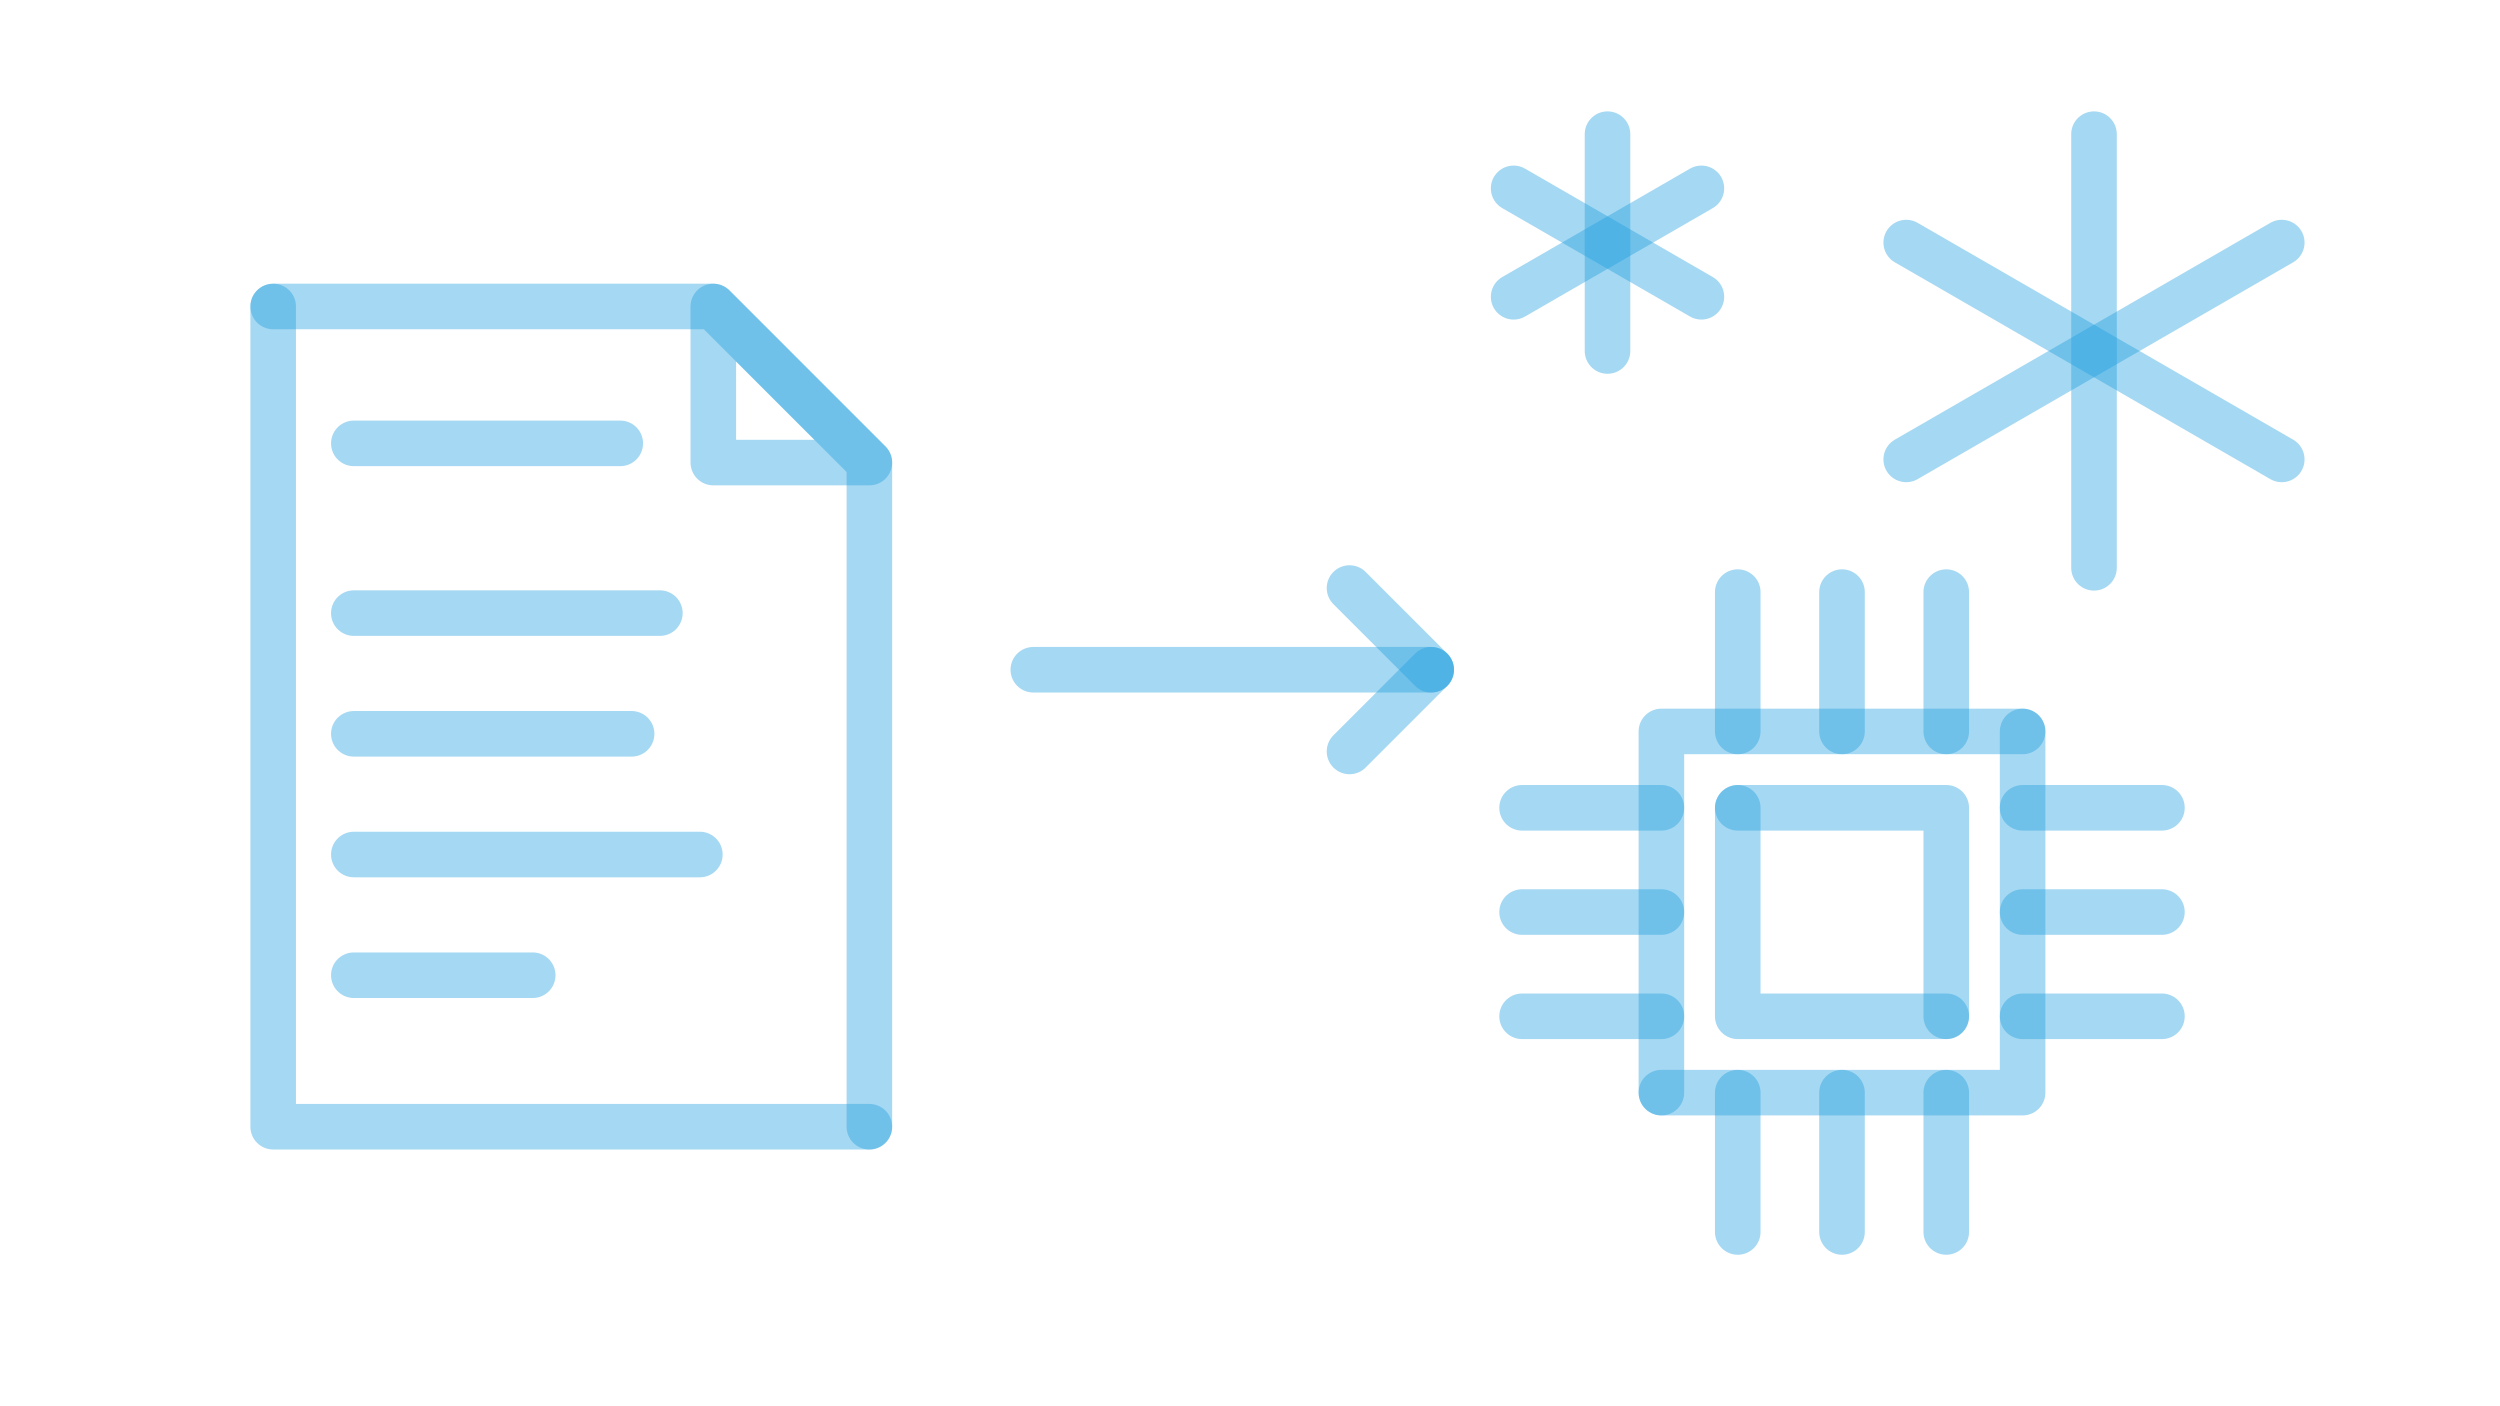 <?xml version="1.0" encoding="UTF-8"?><svg id="Ebene_1" xmlns="http://www.w3.org/2000/svg" viewBox="0 0 1920 1080"><defs><style>.cls-1{fill:none;opacity:.4;stroke:#209ee0;stroke-linecap:round;stroke-linejoin:round;stroke-width:35px;}</style></defs><polyline class="cls-1" points="209.8 235.38 547.82 235.38 667.68 355.25 667.68 865.32"/><polyline class="cls-1" points="667.68 865.32 209.8 865.32 209.8 235.38"/><line class="cls-1" x1="271.74" y1="340.51" x2="476.36" y2="340.51"/><line class="cls-1" x1="271.74" y1="470.87" x2="506.78" y2="470.87"/><line class="cls-1" x1="271.74" y1="563.57" x2="485.07" y2="563.57"/><line class="cls-1" x1="271.74" y1="656.27" x2="537.49" y2="656.27"/><line class="cls-1" x1="271.74" y1="748.97" x2="409.12" y2="748.97"/><polygon class="cls-1" points="547.82 235.38 547.82 355.25 667.68 355.25 547.82 235.38"/><line class="cls-1" x1="1099.16" y1="514.36" x2="793.59" y2="514.36"/><line class="cls-1" x1="1099.16" y1="514.36" x2="1036.43" y2="577.1"/><line class="cls-1" x1="1036.43" y1="451.62" x2="1099.16" y2="514.36"/><polyline class="cls-1" points="1334.59 620.39 1494.72 620.39 1494.72 780.52"/><line class="cls-1" x1="1334.59" y1="561.75" x2="1334.59" y2="454.75"/><line class="cls-1" x1="1494.72" y1="561.75" x2="1494.72" y2="454.75"/><line class="cls-1" x1="1414.66" y1="561.75" x2="1414.66" y2="454.75"/><line class="cls-1" x1="1494.72" y1="839.15" x2="1494.72" y2="946.15"/><line class="cls-1" x1="1334.59" y1="839.15" x2="1334.59" y2="946.15"/><line class="cls-1" x1="1414.66" y1="839.15" x2="1414.66" y2="946.15"/><line class="cls-1" x1="1553.36" y1="620.39" x2="1660.36" y2="620.39"/><line class="cls-1" x1="1553.36" y1="780.52" x2="1660.36" y2="780.52"/><line class="cls-1" x1="1553.36" y1="700.45" x2="1660.36" y2="700.45"/><line class="cls-1" x1="1275.95" y1="780.52" x2="1168.96" y2="780.52"/><line class="cls-1" x1="1275.95" y1="620.39" x2="1168.96" y2="620.39"/><line class="cls-1" x1="1275.95" y1="700.45" x2="1168.96" y2="700.45"/><polyline class="cls-1" points="1494.72 780.52 1334.59 780.52 1334.59 620.39"/><polyline class="cls-1" points="1553.36 561.75 1553.36 839.15 1275.95 839.15"/><polyline class="cls-1" points="1275.95 839.15 1275.95 561.75 1553.36 561.75"/><line class="cls-1" x1="1608.19" y1="103.04" x2="1608.19" y2="436.07"/><line class="cls-1" x1="1463.98" y1="352.82" x2="1752.39" y2="186.3"/><line class="cls-1" x1="1752.39" y1="352.82" x2="1463.98" y2="186.3"/><line class="cls-1" x1="1234.57" y1="103.04" x2="1234.57" y2="269.56"/><line class="cls-1" x1="1162.47" y1="227.93" x2="1306.67" y2="144.67"/><line class="cls-1" x1="1306.67" y1="227.93" x2="1162.47" y2="144.67"/></svg>